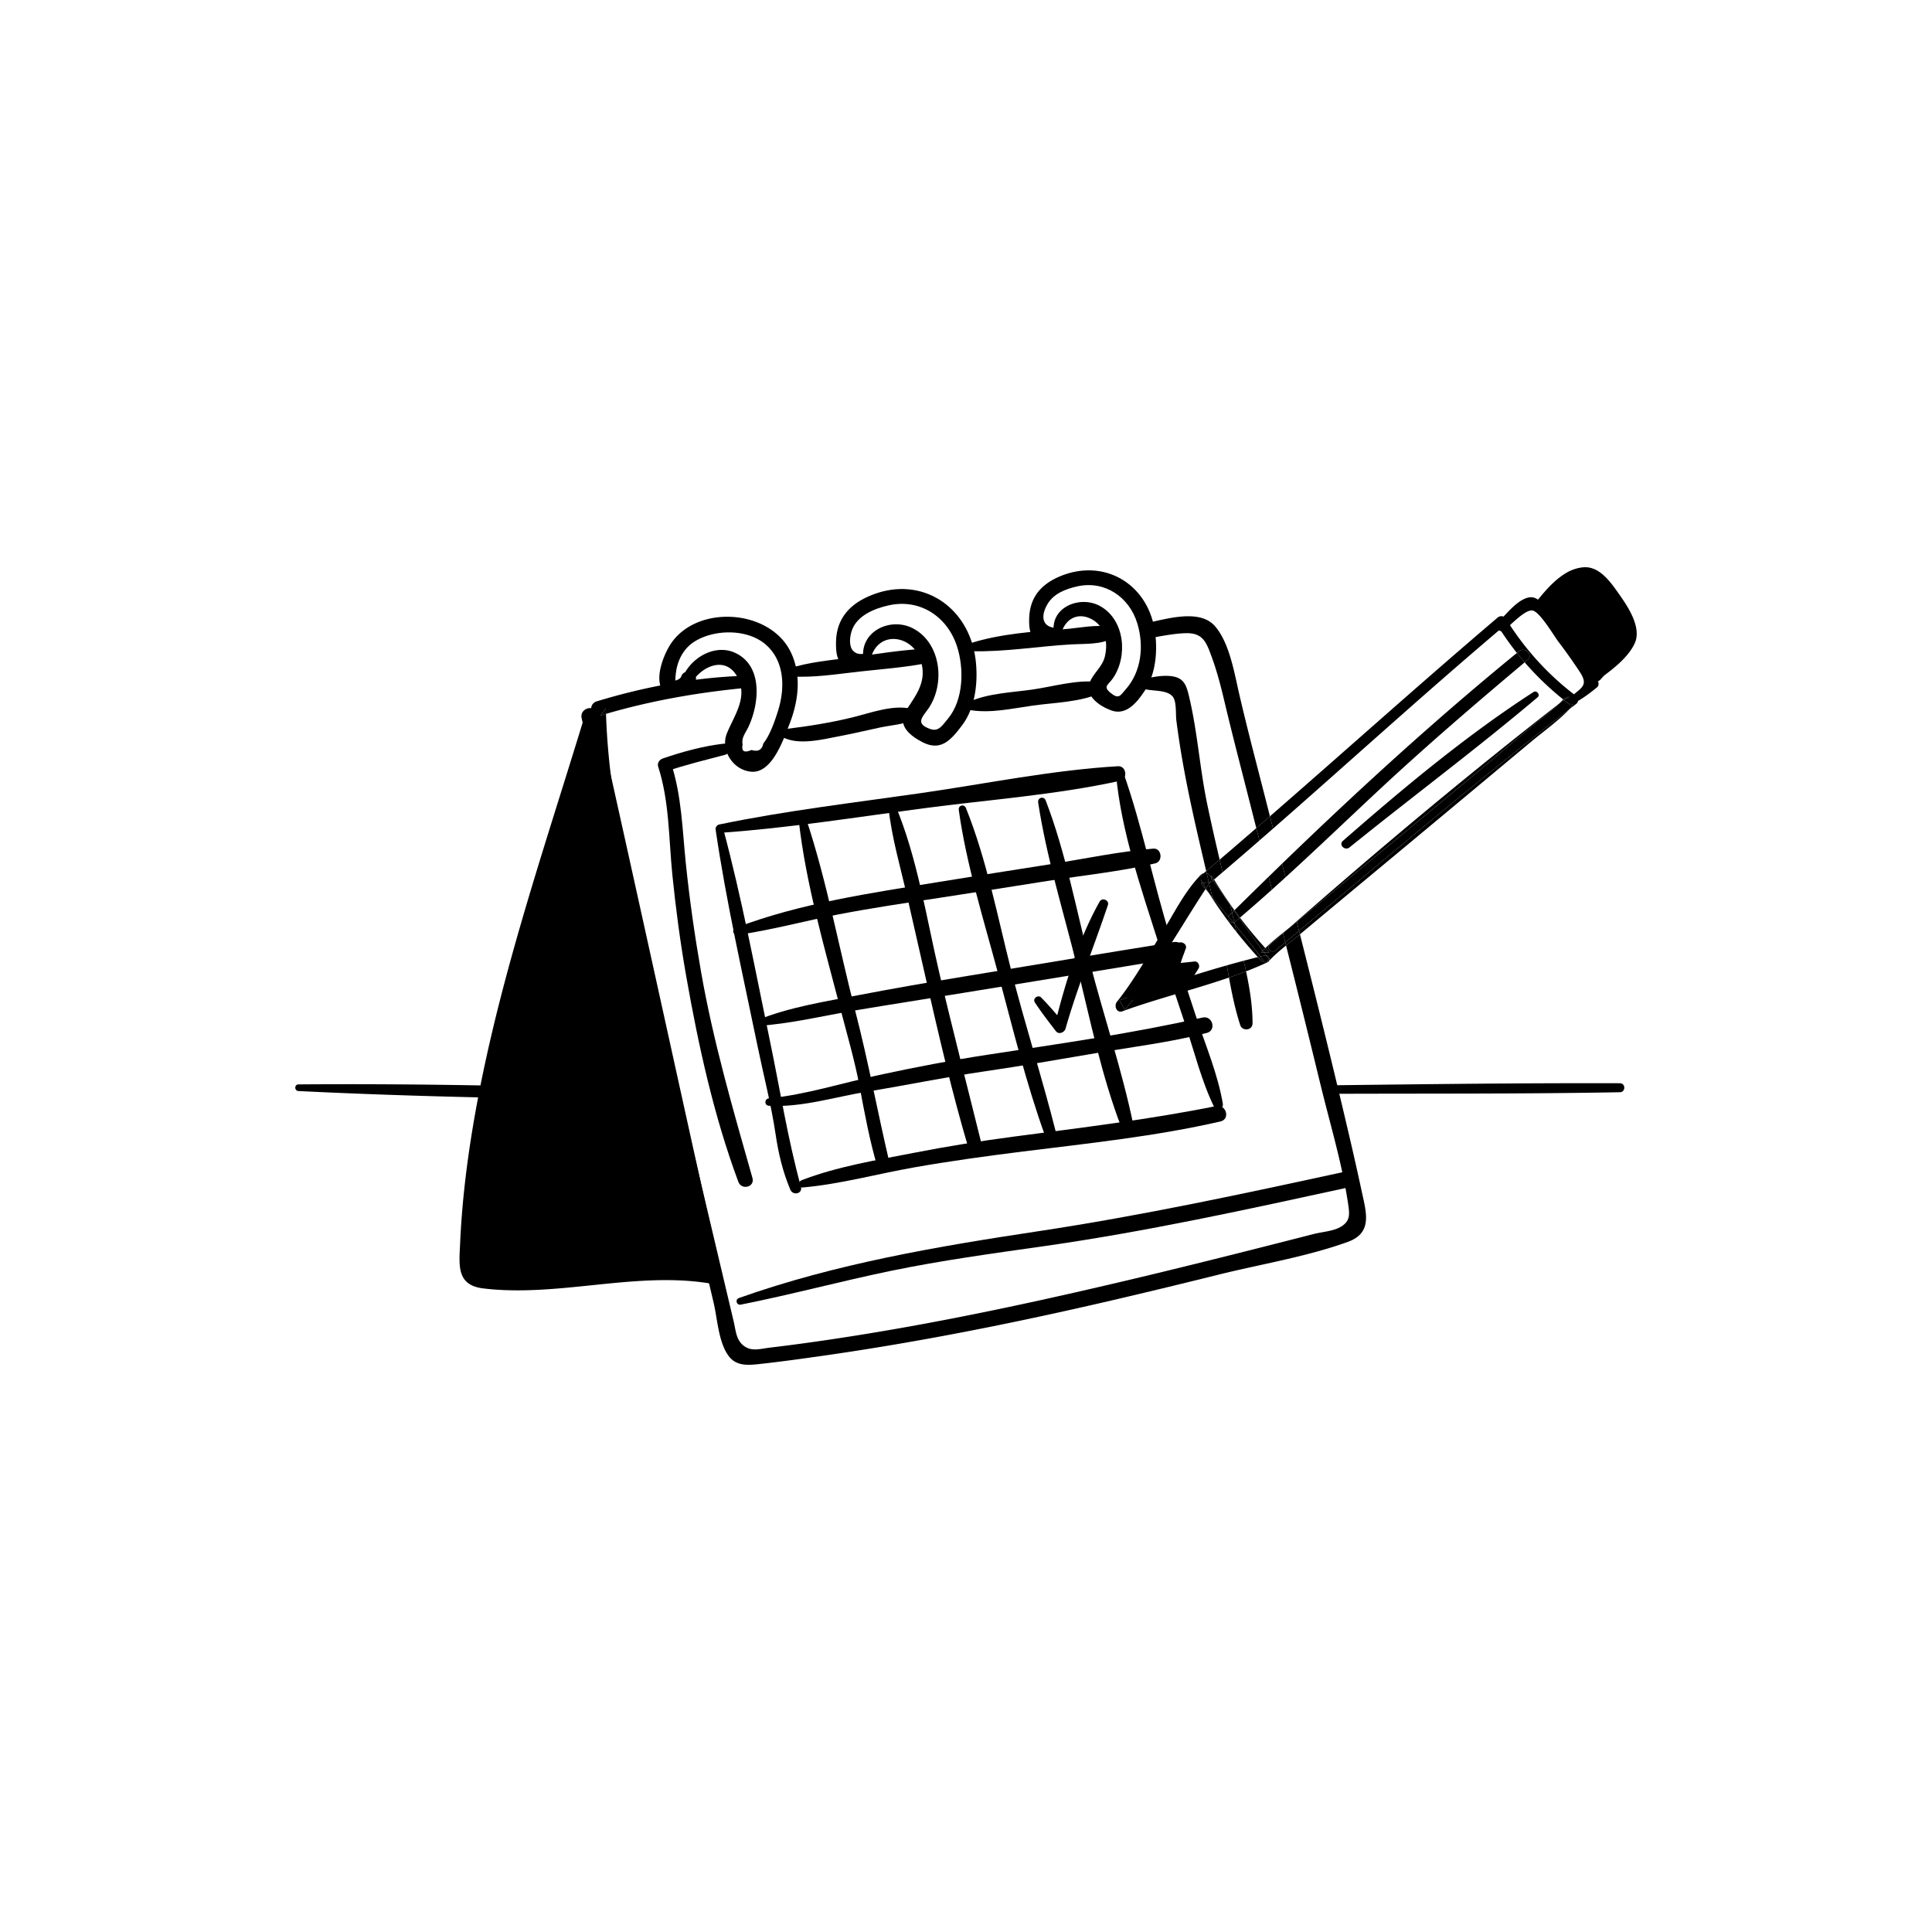 <svg width="476" height="476" fill="none" xmlns="http://www.w3.org/2000/svg"><path d="M145.213 176.401c-12.006 44.743-29.421 88.895-30.173 135.215-.011.666-.015 1.356.243 1.971.733 1.75 3.046 2.046 4.944 2.062 11.09.095 22.188-.299 33.244-1.177 7.493-.597 15.1-1.408 22.469.075l-30.727-138.148v.002z" fill="#000"/><path d="M144.14 176.105c-10.472 34.452-22.579 68.958-28.14 104.641-1.315 8.435-2.248 16.936-2.632 25.466-.245 5.479-.98 10.417 5.687 11.223 18.662 2.26 37.874-4.382 56.4-1.128 1.385.243 2.562-.805 2.243-2.242-8.994-40.384-17.802-80.806-26.793-121.19-1.261-5.667-2.524-11.334-3.784-16.999-.553-2.485-4.37-1.434-3.818 1.053 8.982 40.379 18.186 80.711 27.11 121.103 1.252 5.668 2.51 11.335 3.77 17.004l2.241-2.243c-8.283-1.458-16.474-.622-24.795-.005a383.94 383.94 0 0 1-24.008 1.021c-2.251.023-5.205.511-7.394.007-2.844-.654-2.973-1.125-3.311-4.001-.463-3.934.36-8.63.695-12.566.724-8.482 1.954-16.91 3.531-25.272 6.104-32.356 17.582-63.292 25.144-95.275.33-1.396-1.729-1.968-2.148-.593m26.157-7.731c2.508-4.331 8.684-7.038 11.515-1.333 2.44 4.92-.969 9.295-2.731 13.668-1.609 3.997 1.446 9.041 6.033 9.417 5.18.427 7.982-8.134 9.404-11.753 2.217-5.644 3.028-12.151.282-17.775-4.999-10.243-22.086-11.705-29.034-2.682-2.061 2.676-4.936 9.562-2.19 12.608 2.306 2.553 6.97-.036 7.821-2.792.706-2.291-2.878-3.27-3.585-.989-.149.479-1.253.941-1.346.909-.181-.061.058-1.81.11-2.177.415-2.894 1.87-5.673 4.364-7.301 4.888-3.191 13.079-3.313 17.632.553 4.735 4.019 4.873 10.679 3.173 16.215-.735 2.394-1.998 6.151-3.675 8.218-.321 1.584-1.29 2.122-2.911 1.611-1.799.778-2.528.337-2.19-1.321-.32-1.782.685-2.787 1.423-4.353 2.653-5.622 3.694-15.014-3.252-18.248-5.185-2.414-11.463 1.508-13.128 6.564-.447 1.357 1.579 2.172 2.279.962" fill="#000"/><path d="M194.557 166.624c5.703.448 11.643-.558 17.319-1.176 5.292-.575 10.646-.989 15.883-1.949 2.039-.375 1.58-3.748-.491-3.626-5.782.338-11.578 1.304-17.318 2.082-5.202.704-10.654 1.134-15.649 2.78-1.051.348-.824 1.803.256 1.889z" fill="#000"/><path d="M214.513 162.275c1.808-7.127 10.261-5.871 12.289.326 1.702 5.2-.987 8.462-3.555 12.417-2.338 3.601.905 6.227 4.008 7.827 4.533 2.337 6.997-.453 9.788-4.149 3.333-4.411 3.972-10.867 3.326-16.175-1.579-12.933-13.18-20.845-25.582-15.925-5.242 2.08-8.659 5.61-8.811 11.44-.165 6.294 1.874 6.622 7.724 6.542 2.257-.033 2.264-3.541 0-3.514-1.507.018-2.437.36-3.489-.695-1.121-1.123-.851-3.514-.356-4.983 1.268-3.757 5.649-5.489 9.18-6.26 7.599-1.657 14.294 2.745 16.704 9.987 1.835 5.511 1.689 13.301-2.19 17.963-1.415 1.702-2.313 3.284-4.394 2.525-3.437-1.256-2.206-2.607-.662-4.689 4.499-6.063 3.483-16.469-3.581-20.11-5.567-2.868-13.106.785-12.203 7.475.127.946 1.593.835 1.804 0m46.956-6.258c1.053-3.743 4.305-5.307 7.711-3.344 3.173 1.83 3.849 5.727 3.035 9.068-.63 2.591-2.77 4.021-3.698 6.307-1.385 3.415 2.371 5.873 5.176 6.948 3.752 1.437 6.454-1.933 8.393-4.886 2.809-4.275 3.217-10.313 2.35-15.209-2.008-11.36-12.661-17.369-23.313-12.899-4.603 1.934-7.367 5.107-7.555 10.206-.212 5.762 1.725 6.097 7.077 6.021 2.257-.03 2.264-3.54 0-3.513-4.037.048-4.366-2.994-2.457-6.056 1.548-2.481 4.48-3.587 7.267-4.201 6.755-1.489 12.768 2.63 14.744 9.103 1.702 5.576 1.027 11.904-2.867 16.299-1.309 1.478-1.661 2.512-3.683.871-2.002-1.625-.613-1.959.5-3.55 3.784-5.41 3.015-14.388-3.032-17.818-4.884-2.771-12.323.108-11.486 6.404.129.978 1.526 1.351 1.836.249" fill="#000"/><path d="M239.485 160.446c8.113.197 16.491-1.236 24.614-1.693 3.021-.17 7.111.084 9.79-1.437 1.116-.634.946-2.541-.369-2.827-3.361-.733-7.667.256-11.211.517-7.602.561-15.804 1.14-23.094 3.428-1.098.344-.901 1.983.272 2.012m-61.155 22.774c-5.163.598-10.11 1.983-15.027 3.642-.813.274-1.436 1.138-1.148 2.023 2.774 8.534 2.598 17.73 3.49 26.587.844 8.381 1.96 16.745 3.419 25.04 2.992 17.026 6.803 34.432 12.846 50.663.794 2.134 4.119 1.311 3.474-.957-4.78-16.84-9.618-33.436-12.651-50.717-1.559-8.879-2.836-17.798-3.762-26.767-.857-8.299-1.023-16.732-3.646-24.721-.382.675-.766 1.349-1.149 2.022 4.775-1.627 9.654-2.788 14.522-4.088 1.462-.391 1.225-2.91-.37-2.725m14.604-1.531c4.055 2 9.844.445 14.079-.349 3.313-.622 6.583-1.433 9.881-2.119 2.732-.568 5.509-.69 8.052-1.855 1.182-.541.819-2.431-.357-2.721-4.527-1.118-10.074.99-14.476 2.074-5.544 1.364-10.969 2.206-16.618 2.896-.973.118-1.668 1.53-.563 2.074m46.24-6.72c5.025.792 10.298-.435 15.297-1.134 5.33-.744 11.536-.828 16.471-3.019 1.532-.681.537-2.684-.764-2.824-5.091-.546-10.794 1.179-15.856 1.898-5.115.727-10.646.892-15.426 2.949-.891.383-.677 1.978.278 2.128m-56.655 146.458c12.417-2.46 24.659-5.78 37.061-8.336 12.388-2.555 24.872-4.254 37.387-6.031 25.386-3.603 50.458-9.114 75.499-14.565 2.496-.543 1.44-4.371-1.056-3.828-25.047 5.444-50.118 10.825-75.473 14.657-24.953 3.77-49.992 8-73.867 16.473-1.029.363-.624 1.845.449 1.632" fill="#000"/><path d="M176.311 204.392c2.621 17.841 6.654 35.502 10.291 53.157 1.504 7.299 3.403 14.582 4.497 21.959.71 4.773 1.735 9.099 3.614 13.597.652 1.556 3.094 1.017 2.616-.721-3.232-11.71-5.111-23.789-7.588-35.699-3.664-17.617-6.96-35.399-11.636-52.786-.319-1.186-1.961-.657-1.792.495m20.468-2.342c1.768 15.785 6.41 31.587 10.39 46.933 1.593 6.145 3.391 12.23 4.567 18.472 1.279 6.788 2.513 13.606 4.491 20.235.575 1.924 3.471 1.125 3.009-.83-2.982-12.622-5.293-25.294-8.543-37.858-4.046-15.635-6.962-31.879-12.063-47.203-.316-.944-1.975-.862-1.849.251m22.086-3.381c.766 7.572 3.022 15.102 4.703 22.516 1.46 6.441 2.925 12.878 4.396 19.318 3.263 14.278 6.553 28.64 10.731 42.681.616 2.071 3.76 1.211 3.241-.894-3.523-14.248-7.203-28.439-10.548-42.731-3.187-13.615-5.418-28.429-10.875-41.336-.339-.799-1.734-.4-1.648.446zm17.35.901c1.883 13.517 6.187 27.2 9.718 40.383 3.565 13.306 6.86 26.907 11.544 39.87.605 1.673 3.146 1.028 2.7-.746-3.381-13.405-7.631-26.597-11.046-40.008-3.363-13.211-6.054-27.331-11.151-39.986-.444-1.107-1.932-.683-1.767.487m19.563-1.849c2.048 13.497 6.259 26.96 9.534 40.214 3.275 13.257 6.065 27.051 10.958 39.82.691 1.803 3.323 1.132 2.92-.806-2.789-13.423-7.263-26.608-10.689-39.893-3.402-13.192-5.966-27.124-10.87-39.847-.45-1.165-2.039-.711-1.853.511m19.168-7.11c1.236 13.99 6.179 28.223 10.416 41.549 2.15 6.763 4.403 13.495 6.649 20.226 2.258 6.769 4.033 14.041 7.171 20.456.612 1.252 2.291.304 2.094-.884-1.195-7.191-4.21-14.294-6.495-21.208-2.139-6.471-4.282-12.941-6.328-19.443-4.243-13.489-6.993-27.638-11.682-40.945-.324-.923-1.922-.863-1.824.247" fill="#000"/><path d="M177.467 205.189c16.7-1.159 33.368-3.834 49.957-6.029 16.051-2.123 32.714-3.309 48.522-6.781 1.999-.439 1.587-3.721-.488-3.6-16.157.943-32.524 4.315-48.543 6.621-16.562 2.384-33.336 4.328-49.724 7.738-1.142.236-.901 2.132.277 2.049m4.306 25.15c8.327-1.191 16.532-3.456 24.795-5.049 8.234-1.587 16.528-2.809 24.816-4.069 8.885-1.351 17.761-2.762 26.639-4.164 8.816-1.39 17.9-2.307 26.592-4.335 1.995-.466 1.614-3.817-.493-3.639-8.437.711-16.894 2.513-25.256 3.832-9.191 1.451-18.386 2.883-27.57 4.384-16.702 2.731-34.117 5.221-50.007 11.286-1.111.423-.668 1.921.484 1.754zm4.852 22.421c8.043-.486 16.161-2.489 24.101-3.822 8.86-1.489 17.738-2.857 26.601-4.312 17.671-2.901 35.357-5.725 53.014-8.71 2.533-.428 1.426-4.183-1.055-3.823l-1.866.271c-1.623.234-1.61 3.015 0 3.264l1.866.288v-3.823c-17.374 2.77-34.725 5.698-52.084 8.552-8.55 1.404-17.089 2.888-25.6 4.522-8.334 1.6-17.293 2.985-25.163 6.233-.658.272-.671 1.414.184 1.364m2.834 19.674c8.093.462 16.455-2.229 24.399-3.519 9.561-1.555 19.006-3.54 28.599-4.94 9.182-1.34 18.332-2.924 27.479-4.49 9.117-1.56 18.43-2.682 27.394-4.993 2.453-.632 1.417-4.366-1.046-3.791-.505.118-.866.278-1.319.532-1.448.813-.897 3.453.891 3.284l.428-.027v-3.791c-17.435 3.947-35.38 6.475-53.048 9.173-8.973 1.371-17.746 3.064-26.617 4.978-8.917 1.922-18.112 4.853-27.161 5.753-1.161.114-1.197 1.765 0 1.833m8.266 20.133c9.217-.803 18.392-3.351 27.503-4.953 8.917-1.569 17.877-2.802 26.858-3.922 16.265-2.026 32.609-3.726 48.61-7.396 2.48-.567 1.421-4.287-1.046-3.793-16.566 3.333-33.189 5.322-49.927 7.534-8.215 1.086-16.401 2.394-24.533 3.985-9.188 1.797-18.951 3.376-27.706 6.756-.877.339-.866 1.885.241 1.789z" fill="#000"/><path d="M254.96 246.969c1.618 2.46 3.415 4.791 5.219 7.117.672.865 2.069.293 2.331-.615 2.976-10.39 7.031-20.26 10.449-30.48.403-1.204-1.423-1.951-2.035-.858-5.228 9.335-8.532 20.258-11.101 30.596l2.331-.614c-1.819-2.172-3.65-4.325-5.632-6.348-.774-.79-2.191.244-1.558 1.204m-181.42 21.842c28.214 1.374 56.635 1.951 84.881 2.111 1.561.009 1.553-2.364 0-2.419-28.224-1.003-56.64-1.545-84.88-1.333-1.063.007-1.052 1.591 0 1.641zm255.806.676c23.254-.085 46.515.043 69.766-.387 1.422-.027 1.428-2.211 0-2.215-23.254-.072-46.514.211-69.766.489-1.36.016-1.364 2.118 0 2.113zm-37.149-26.739c1.23-1.161 2.213-2.697 3.093-4.132.419-.686-.111-1.824-.991-1.727-1.679.186-3.35.374-5.038.482l1.145 1.501a52.496 52.496 0 0 1 1.738-5.147c.367-.932-.694-1.725-1.527-1.527-1.757.416-3.624.859-5.192 1.778-1.186.697-.403 2.585.937 2.221 1.661-.451 3.238-1.168 4.915-1.605l-1.527-1.526a58.497 58.497 0 0 0-1.632 5.176c-.187.698.362 1.56 1.145 1.503 1.788-.133 3.574-.31 5.342-.602-.431-.563-.863-1.124-1.295-1.686-.776 1.433-1.677 2.867-2.311 4.364-.321.76.523 1.566 1.2.927" fill="#000"/><path d="M279.293 246.29c2.497-.862 4.885-2.051 7.292-3.134 2.078-.933 4.491-1.693 6.175-3.275.954-.896-.256-2.284-1.341-1.739a84.405 84.405 0 0 1-10.242 4.319c.289.681.576 1.364.864 2.046 2.546-1.428 4.988-2.895 7.086-4.946.946-.927-.283-2.591-1.433-1.858-3.206 2.042-6.375 4.146-9.557 6.224.489.636.98 1.272 1.471 1.908 3.187-2.741 6.314-5.511 8.908-8.838.946-1.213-.548-2.844-1.734-1.735-2.095 1.96-4.195 3.899-6.545 5.553.494.639.989 1.279 1.481 1.92l2.373-2.786c.6-.704 1.496-2.309 2.332-2.687-.612-.351-1.225-.704-1.84-1.055 0 .028.002.059.004.087l1.222-1.222c-.02 0-.041 0-.063.002-1.571.029-1.577 2.473 0 2.444.022 0 .043 0 .063-.002.648-.012 1.238-.55 1.224-1.222 0-.028-.002-.059-.004-.087-.025-.995-1.003-1.434-1.838-1.056-.896.405-1.539 1.559-2.149 2.274-1.017 1.193-2.035 2.388-3.053 3.58-.838.981.267 2.773 1.482 1.92 2.526-1.772 4.798-3.82 7.043-5.93l-1.734-1.734c-2.589 3.332-5.712 6.102-8.892 8.854-1.038.898.321 2.664 1.471 1.908 3.178-2.089 6.373-4.153 9.526-6.278-.478-.62-.955-1.24-1.433-1.858-1.898 1.964-4.191 3.34-6.543 4.687-1.075.615-.362 2.473.861 2.046a88.47 88.47 0 0 0 10.765-4.567l-1.342-1.739c-1.582 1.481-4.202 2.273-6.14 3.234-2.14 1.058-4.334 2.047-6.37 3.296-.736.452-.267 1.743.608 1.442m-131.342-70.004c.453-.137.908-.268 1.362-.401-.015-.444-.029-.89-.04-1.336l-1.322 1.737zm164.11 21.595c-2.29-8.988-4.68-17.963-6.769-27-1.181-5.106-2.419-12.692-6.051-16.711-3.827-4.234-12.115-1.593-16.841-.629-2.412.491-1.366 4.064 1.008 3.657 2.871-.491 5.764-1.098 8.683-1.188 4.348-.134 5.138 2.268 6.514 6.038 1.358 3.72 2.299 7.521 3.211 11.363 1.756 7.407 3.68 14.774 5.556 22.152l2.155 8.471c1.12-.971 2.24-1.944 3.358-2.917l-.824-3.237v.001z" fill="#000"/><path d="M325.328 267.158c2.384 9.861 5.473 19.95 6.896 30.006.322 2.279.335 3.887-2.122 5.22-1.777.965-4.436 1.137-6.394 1.637a4712.862 4712.862 0 0 1-15.539 3.954c-9.453 2.387-18.915 4.736-28.4 6.99-19.556 4.649-39.203 8.983-59.01 12.437-10.351 1.805-20.746 3.392-31.179 4.637-2.341.28-4.4 1.004-6.335-.469-1.887-1.435-1.944-3.7-2.471-5.934-1.261-5.334-2.524-10.666-3.786-16-5.269-22.274-10.52-44.551-15.815-66.822-5.24-22.044-11.156-44.173-11.864-66.933-.455.133-.908.264-1.362.401l1.323-1.737c.008.446.025.89.039 1.336 10.951-3.202 22.136-5.172 33.492-6.308 1.915-.192 1.999-3.132 0-3.055-12.198.476-24.143 2.741-35.812 6.29-.747.228-1.342.934-1.324 1.738.496 21.948 5.862 43.28 10.854 64.542 5.158 21.969 10.352 43.931 15.533 65.897l3.774 16.003c.944 4.008 1.187 9.763 3.728 13.135 1.795 2.383 4.522 2.27 7.219 1.98 5.47-.592 10.932-1.353 16.379-2.132 21.762-3.116 43.369-7.341 64.803-12.212 10.732-2.439 21.432-5.022 32.112-7.678 10.501-2.61 21.828-4.432 32.001-8.107 6.194-2.238 4.54-7.271 3.406-12.563a822.616 822.616 0 0 0-3.521-15.571c-3.728-15.918-7.668-31.788-11.674-47.639-1.109.921-2.274 1.826-3.422 2.754a3751.253 3751.253 0 0 1 8.467 34.208l.004-.005z" fill="#000"/><path d="M305.548 252.527c.528 1.632 3.051 1.39 3.051-.414-.002-4.205-.683-8.516-1.6-12.8-1.39.538-2.795 1.047-4.21 1.534.729 3.976 1.546 7.926 2.761 11.678l-.002.002zm-8.14-54.531c-1.835-8.797-2.404-18.017-4.524-26.707-.602-2.465-1.22-4.119-3.787-4.617-2.217-.43-5.483.07-7.567.846-1.023.381-1.05 1.738 0 2.112 2.179.778 5.773.159 7.366 1.956 1.034 1.169.736 4.449.93 5.915.184 1.403.372 2.806.58 4.207 1.181 7.958 2.833 15.84 4.625 23.682.704 3.08 1.427 6.158 2.151 9.232 1.104-.937 2.208-1.876 3.31-2.816-1.072-4.594-2.12-9.191-3.084-13.809v-.001zm13.694 36.25c.1.137.202.271.303.407h1.327a88.328 88.328 0 0 1-.978-1.061c-.22.215-.437.434-.65.654h-.002zm9.18-4.051c.079-.066.16-.13.237-.197 5.871-4.923 11.764-9.82 17.658-14.715a19156.315 19156.315 0 0 0 38.932-32.439c3.18-2.657 6.777-5.186 9.649-8.201-22.752 17.659-44.623 36.219-66.698 54.678l.22.874h.002z" fill="#000"/><path d="M305.352 226.202c1.883 2.709 3.788 5.4 5.748 8.044.213-.22.43-.438.65-.653a108.549 108.549 0 0 1-6.253-7.517l-.146.126h.001zm63.398-72.437c.271.442.549.878.828 1.313.412-.349.821-.699 1.233-1.046-.688-.088-1.374-.178-2.061-.265v-.002zm17.068 18.282c-.228.02-.455.109-.668.285.05.039.098.08.147.12l.519-.405h.002zm-71.579 62.137c-.951.792-2.324-.538-1.378-1.378 1.079-.955 2.161-1.908 3.241-2.861-.009-.034-.018-.068-.025-.102-1.498 1.2-2.974 2.433-4.325 3.75.325.354.651.709.978 1.06h-1.327c.181.244.362.488.545.729.594.108.983.823.741 1.324.013-.012.029-.021.041-.034 1.247-1.333 2.674-2.547 4.13-3.723l-.199-.788-2.422 2.023zm-9.544-4.494a112.986 112.986 0 0 0 5.215 6.115l.635-.156c-2.054-2.673-4.177-5.299-6.325-7.908.154.645.314 1.295.475 1.947v.002zm81.895-57.457l-.091-.716c-.228.175-.454.353-.681.528.27-.025.539.047.772.186v.002z" fill="#000"/><path d="M386.766 173.599l-.176-1.366a1.285 1.285 0 0 0-.772-.186c-.174.134-.348.271-.52.405.484.387.973.77 1.47 1.147h-.002z" fill="#000"/><path d="M386.59 172.233l.176 1.366c-.497-.377-.986-.76-1.469-1.147l-1.183.919c-2.136 2.071-4.657 3.883-6.905 5.775a4008.71 4008.71 0 0 1-17.625 14.749c-12.995 10.798-26.068 21.5-39.022 32.348-.348.292-.703.581-1.059.871l.559 2.209c22.075-18.46 43.948-37.019 66.698-54.678.067-.07.136-.14.201-.21.724-.776.326-1.784-.373-2.2l.002-.002z" fill="#000"/><path d="M388.104 171.311c-6.864-5.225-12.545-11.537-17.089-18.87-.471-.762-1.41-.817-2.058-.265-18.897 16.078-37.355 32.656-56.072 48.939l.772 3.031c18.665-16.329 36.996-33.033 55.921-49.068a85.973 85.973 0 0 1-.828-1.313l2.061.265c-.412.348-.821.699-1.233 1.046a72.416 72.416 0 0 0 4.15 5.798l.505-.416c1.48-1.205 3.612.873 2.125 2.125l-.715.602a72.725 72.725 0 0 0 9.507 9.147c.213-.176.44-.265.668-.285l.681-.529.091.717c.699.416 1.097 1.426.373 2.2l-.201.21c.538-.418 1.072-.837 1.611-1.252.752-.581.322-1.633-.267-2.082h-.002zm-90.784 43.895l-.138-.585-.623.532c.254-.054.516-.033.761.053zm15.541 17.6c-.946.84.427 2.17 1.378 1.378l2.422-2.023-.559-2.216c-1.08.953-2.162 1.904-3.241 2.861zm-2.56-25.734l-.774-3.042a1711.93 1711.93 0 0 1-9.034 7.774c.242 1.034.484 2.068.728 3.101 3.04-2.596 6.066-5.208 9.082-7.833h-.002z" fill="#000"/><path d="M384.116 173.371c.394-.306.786-.613 1.182-.919l-.147-.12c-.05.041-.1.088-.15.14-.287.306-.581.605-.885.899zm-79.969 50.887c-.369-.509-.733-1.021-1.093-1.536l.055.241.953 1.379.085-.082v-.002zm15.356 2.856c.357-.289.711-.579 1.059-.871 12.954-10.848 26.027-21.55 39.022-32.348a3894.883 3894.883 0 0 0 17.625-14.749c2.249-1.892 4.769-3.702 6.905-5.775-22.132 17.218-43.571 35.138-64.645 53.616l.032.127h.002zm-21.643-7.05c.311.492.629.983.949 1.471a30.168 30.168 0 0 1-.105-.454l-.843-1.019-.001.002zm18.803 12.099l.199.788c1.148-.928 2.313-1.833 3.422-2.754l-.22-.874c-1.133.948-2.267 1.894-3.399 2.84h-.002zm-.586-2.32c.009.034.018.068.025.102.475-.42.95-.839 1.425-1.256-.484.383-.968.767-1.452 1.154h.002zm-2.42-25.698l-.773-3.032c-1.118.973-2.237 1.946-3.357 2.917l.774 3.042c1.12-.974 2.239-1.951 3.356-2.927z" fill="#000"/><path d="M317.529 228.689c.664-.527 1.325-1.05 1.974-1.575l-.032-.127c-.647.568-1.296 1.134-1.942 1.702z" fill="#000"/><path d="M316.104 229.946l.559 2.217a2321.36 2321.36 0 0 0 3.399-2.84l-.559-2.209c-.649.527-1.31 1.05-1.974 1.575-.475.417-.95.838-1.425 1.256v.001zm-12.995-6.983l-.055-.241a109.333 109.333 0 0 1-3.933-6.027l-.229.196a931.677 931.677 0 0 1 4.217 6.072z" fill="#000"/><path d="M299.121 216.695c-.204-.337-.409-.673-.609-1.014l-.074.563c.153.215.303.432.454.647l.229-.196zm3.515 9.131c-1.311-1.582-2.624-3.163-3.932-4.745.035.151.071.301.105.454a110.785 110.785 0 0 0 5.886 8.155 418.58 418.58 0 0 1-.475-1.947l-.367-.446c-.819.161-1.618-.697-1.217-1.47v-.001z" fill="#000"/><path d="M298.155 215.841l.283.403.074-.563c.2.341.405.677.609 1.014.701-.595 1.399-1.193 2.098-1.79-.244-1.033-.486-2.067-.727-3.101-1.102.941-2.206 1.879-3.31 2.817l.138.585c.325.113.622.334.835.635zm-20.996 32.954a108.254 108.254 0 0 0 2.999-3.867c-1.459.509-2.912 1.02-4.357 1.532l1.358 2.335zm19.964-29.912l-.102.156c.279.342.559.684.84 1.025-.247-.393-.494-.785-.738-1.181z" fill="#000"/><path d="M280.158 244.928a108.254 108.254 0 0 1-2.999 3.867c-.453-.778-.907-1.557-1.358-2.335 1.446-.512 2.899-1.023 4.357-1.532 6.102-8.222 11.27-17.338 16.863-25.891-.389-.475-.777-.948-1.164-1.423l.46-.059-.263-.437c-.303-.509-.251-1.322.222-1.725.095-.081.188-.162.283-.24a1.39 1.39 0 0 0-.702.392c-4.026 4.083-6.782 9.817-9.797 14.649-3.478 5.575-6.764 11.482-10.877 16.626-.773.964-.099 2.863 1.359 2.335 8.55-3.114 17.584-5.318 26.245-8.306-.183-1-.362-2.002-.54-3.001-7.428 2.109-14.829 4.552-22.089 7.08zm30.553-8.254a108.36 108.36 0 0 1-.801-.869c-1.166.29-2.332.59-3.499.9.203.867.4 1.738.586 2.61a90.135 90.135 0 0 0 5.3-2.232.795.795 0 0 0 .394-.373c-.523.512-1.478.503-1.98-.034v-.002z" fill="#000"/><path d="M296.317 217.555l-.461.059c.386.475.776.95 1.165 1.423l.102-.156c-.27-.441-.539-.883-.806-1.328v.002zm5.93 20.293c.178.999.357 2.001.54 3.001 1.415-.488 2.82-.996 4.21-1.534a140.1 140.1 0 0 0-.586-2.61c-1.388.369-2.777.749-4.164 1.143z" fill="#000"/><path d="M297.906 217.695l-.079-.335-1.51.195c.265.445.534.887.806 1.328.26-.398.522-.794.783-1.188z" fill="#000"/><path d="M297.906 217.695c-.261.394-.523.79-.783 1.188.244.396.489.788.738 1.181l.843 1.019-.796-3.386-.002-.002zm13.196 16.551a324.411 324.411 0 0 1-5.748-8.044c-.328.279-.654.559-.982.837a1.182 1.182 0 0 1-.276.175l.126.527c2.148 2.609 4.271 5.235 6.324 7.908.348-.084.694-.172 1.041-.256a.918.918 0 0 1 .364-.011c-.183-.241-.364-.487-.545-.729h-.693c.127-.136.26-.272.391-.407h-.002z" fill="#000"/><path d="M311.949 235.384c.145.192.287.387.432.579.495.654-.611 1.286-1.1.643-.244-.321-.491-.636-.736-.957l-.635.156c.266.29.533.581.801.869.502.538 1.455.547 1.98.034.242-.503-.147-1.216-.742-1.324zm-1.238-.731h.694c-.101-.136-.203-.27-.303-.407-.131.135-.262.269-.391.407z" fill="#000"/><path d="M311.586 235.395c-.348.082-.694.17-1.041.256.245.319.494.636.736.957.489.645 1.595.011 1.1-.643-.145-.192-.287-.387-.432-.579a.845.845 0 0 0-.363.011v-.002zm-15.532-18.277c.086.147.175.292.263.437l1.51-.195-.507-2.154a1.41 1.41 0 0 0-.761-.053c-.095.08-.188.161-.283.24-.473.401-.523 1.215-.222 1.725zm7.055 5.845c.147.628.292 1.259.437 1.888l.516-.511-.953-1.379v.002zm-4.217-6.072c-.151-.215-.301-.432-.454-.647-.05.387-.098.774-.15 1.161.202-.17.401-.344.604-.514z" fill="#000"/><path d="M297.906 217.695c.267 1.129.532 2.258.796 3.386 1.308 1.582 2.621 3.163 3.932 4.745a1.19 1.19 0 0 1 .222-.298l.687-.677-.437-1.888a947.273 947.273 0 0 0-4.218-6.072c-.201.172-.401.344-.604.514l.151-1.161c-.095-.135-.188-.271-.283-.403a1.727 1.727 0 0 0-.835-.635l.507 2.154.326-.043c-.084.125-.165.251-.249.376l.005.002z" fill="#000"/><path d="M298.155 217.319l-.326.043.079.335c.082-.126.165-.251.249-.376l-.002-.002zm6.065 10.424a50.25 50.25 0 0 1-.125-.527 1.006 1.006 0 0 1-.242.079l.367.446v.002zm12.499-11.585c7.854-7.161 15.526-14.529 23.3-21.774 11.553-10.765 23.537-21.038 35.622-31.199a68.328 68.328 0 0 1-1.913-2.311c-20.076 16.38-39.234 33.898-57.866 51.923l.857 3.363v-.002zm-11.22 9.92a419.036 419.036 0 0 0 7.88-6.894c-.271-1.063-.539-2.125-.81-3.187a1641.262 1641.262 0 0 0-8.423 8.261c.445.611.896 1.218 1.353 1.82z" fill="#000"/><path d="M316.719 216.158l-.857-3.363c-1.1 1.064-2.196 2.132-3.293 3.2.271 1.062.539 2.125.81 3.187a562.156 562.156 0 0 0 3.341-3.024h-.001zm59.639-53.575c1.489-1.25-.643-3.33-2.125-2.125l-.505.416a70.812 70.812 0 0 0 1.913 2.311l.715-.602h.002zm-72.296 61.757l1.29 1.862.147-.126c-.457-.602-.908-1.207-1.353-1.82-.028.027-.055.056-.084.083v.001zm-.209 2.955c-.405-.491-.81-.98-1.217-1.469-.401.772.398 1.632 1.217 1.469z" fill="#000"/><path d="M303.546 224.851l.287 1.24c.086.374.174.749.263 1.127.094-.043.187-.101.276-.176.328-.278.654-.559.982-.837-.432-.619-.862-1.241-1.29-1.861l-.516.511-.002-.004z" fill="#000"/><path d="M303.546 224.851l-.686.677c-.097.097-.17.195-.222.298.407.489.812.98 1.216 1.469.081-.016.162-.043.242-.079-.089-.376-.177-.753-.263-1.127l-.287-1.24v.002zm84.119-51.503c2.109-1.142 3.979-2.498 5.819-4.019.425-.351.461-1.079.198-1.528-3.697-6.314-7.889-12.737-12.874-18.134-1.429-1.548-2.427-3.089-4.737-2.315-2.574.862-5.16 4.148-6.987 6.006-.941.955.335 2.788 1.489 1.93 1.462-1.088 5.251-5.311 7.089-4.85 1.837.46 5.169 6.193 6.298 7.675a134.657 134.657 0 0 1 5.257 7.419c2.331 3.53.249 3.91-2.571 6.499-.722.661.199 1.763 1.017 1.318" fill="#000"/><path d="M392.544 168.349c3.521-2.494 8.294-5.773 10.187-9.79 1.821-3.861-1.584-8.994-3.701-11.997-2.05-2.906-4.82-7.084-8.856-6.797-4.944.349-8.783 4.93-11.641 8.46-1.17 1.444.822 3.526 2.08 2.08 1.901-2.189 3.856-4.615 6.389-6.113 4.703-2.777 7.91 1.698 10.29 5.239 2.356 3.506 3.411 8.082.335 11.454-1.948 2.134-4.024 4.126-6.155 6.077-.727.667.244 1.976 1.074 1.389m-106.64 75.807a20.17 20.17 0 0 0 6.512-2.87c.73-.489.291-1.876-.637-1.514-1.557.602-3.118 1.06-4.781 1.247.145.539.292 1.077.438 1.616 1.125-.545 2.298-.98 3.438-1.496.815-.369.186-1.459-.565-1.339-1.342.217-2.538.733-3.75 1.337-.736.367-.421 1.724.439 1.616 1.883-.233 3.684-.684 5.418-1.467l-.836-1.432a19.122 19.122 0 0 1-5.999 3.136c-.74.231-.437 1.35.323 1.166z" fill="#000"/><path d="M381.297 150.427a291.937 291.937 0 0 0 5.187 8.057l2.471-1.905c-1.962-2.476-3.956-4.925-5.939-7.383l-2.251 2.25c4.18 4.804 7.491 10.19 10.815 15.6.557.909 1.997 1.235 2.764.355 1.996-2.286 3.992-4.57 5.992-6.855.847-.967 2.286-2.284 2.349-3.712.134-3.137-4.279-7.514-6.218-9.611-1.736-1.879-5.65-6.632-8.514-6.684-2.563-.049-2.787 2.25-2.515 4.26.487 3.602 2.118 7.104 4.381 9.93 1.431 1.788 4.323 5.393 7.039 4.615 7.068-2.025-4.579-13.97-6.901-15.709-1.448-1.084-3.168.698-2.833 2.177 1.195 5.283 4.253 9.397 8.917 12.133.989.58 2.711.109 2.901-1.179.566-3.849-5.725-13.508-10.381-11.836-6.282 2.256 2.786 11.551 5.479 12.916 1.127.57 2.619.12 2.956-1.202 1.139-4.483-7.6-15.894-11.674-10.653-3.415 4.391 3.966 13.993 8.963 10.913 4.766-2.939-3.268-13.785-8.186-11.257-6.479 3.33 2.052 12.425 6.644 12.581.682.023 1.413-.394 1.739-.998 2.512-4.655-4.147-10.431-7.69-12.355-.917-.5-2.245-.271-2.755.722-1.186 2.302-1.07 5.063 1.053 6.844 1.611 1.351 4.261 1.523 5.562-.348 2.997-4.312-5.402-10.298-8.328-6.045-3.101 4.508 5.5 13.237 9.879 13.516 6.104.393 4.354-9.542-.989-8.655-.648.107-1.266.785-1.408 1.408-.74 3.259 1.068 6.493 3.057 8.917.637.778 2.221.796 2.852 0 2.352-2.97 1.156-6.781-2.204-8.53-.613-.319-1.431-.414-2.035 0-3.614 2.474-1.347 7.803 1.053 10.29.968 1.001 2.441.621 3.168-.409 1.353-1.913 1.944-4.312-.168-5.832-.547-.392-1.487-.367-2.038 0-2.103 1.403-2.313 3.671-1.872 5.984l3.372-1.961c-.906-1.095-1.24-1.339-2.367-2.202-2.06-1.579-4.074 1.926-2.037 3.484l1.55 1.57c1.405 1.693 3.711-.186 3.372-1.962l.018-1.428h-2.037l-1.278.312 3.168-.409a17.093 17.093 0 0 1-1.872-3.954h-2.036l1.387 2.197h2.852c-1.32-1.428-1.994-3.093-2.021-4.994l-1.408 1.409c-1.937.32-3.823-2.059-4.785-3.367l-.74-1.166c-1.095-1.047-.842-1.925.756-2.634l-2.756.722c1.67.908 7.117 5.226 6.244 6.844l1.74-.998c-1.382-.046-3.41-1.578-3.967-2.892.134-2.001.74-1.75 1.82.755 1.158 2.571 1.384 3.058.676 1.462-.398-1.134-1.109-2.068-2.134-2.801-1.647-2.017-1.709-2.359-.185-1.023 1.64 1 4.714 3.713 4.164 5.873l2.955-1.202c-2.586-1.31-5.476-3.963-5.3-7.188-.331.579-.665 1.157-.996 1.736.428-.308 5.475 5.965 5.359 6.796l2.9-1.181c-3.875-2.238-6.179-5.395-7.191-9.748l-2.835 2.177c2.12 1.578 3.924 3.415 5.307 5.679a18.595 18.595 0 0 1 1.686 3.519c1.625-.604 1.399-1.308-.677-2.112a17.488 17.488 0 0 1-3.704-5.062 17.276 17.276 0 0 1-1.22-3.363c.206-1.145-.161-1.589-1.1-1.336-1.594-.183-1.198.315 1.19 1.489a41.358 41.358 0 0 1 2.248 1.956 41.34 41.34 0 0 1 4.057 4.363c2.358 2.947 2.915 4.044.838 7.317-1.247 1.965-3.25 3.739-4.778 5.499.921.118 1.842.236 2.764.356-3.493-5.656-7.102-11.164-11.604-16.075-1.41-1.537-3.51.69-2.251 2.251 1.984 2.456 3.958 4.92 5.967 7.356 1.125 1.365 3.504-.448 2.47-1.906a287.63 287.63 0 0 0-5.715-7.747c-.955-1.26-3.074-.144-2.188 1.277m-3.466 20.069c-16.561 10.689-32.141 23.714-46.964 36.668-1.125.983.493 2.53 1.62 1.619 15.353-12.407 31.279-24.252 46.347-36.987.718-.607-.217-1.807-1.002-1.299" fill="#000"/></svg>